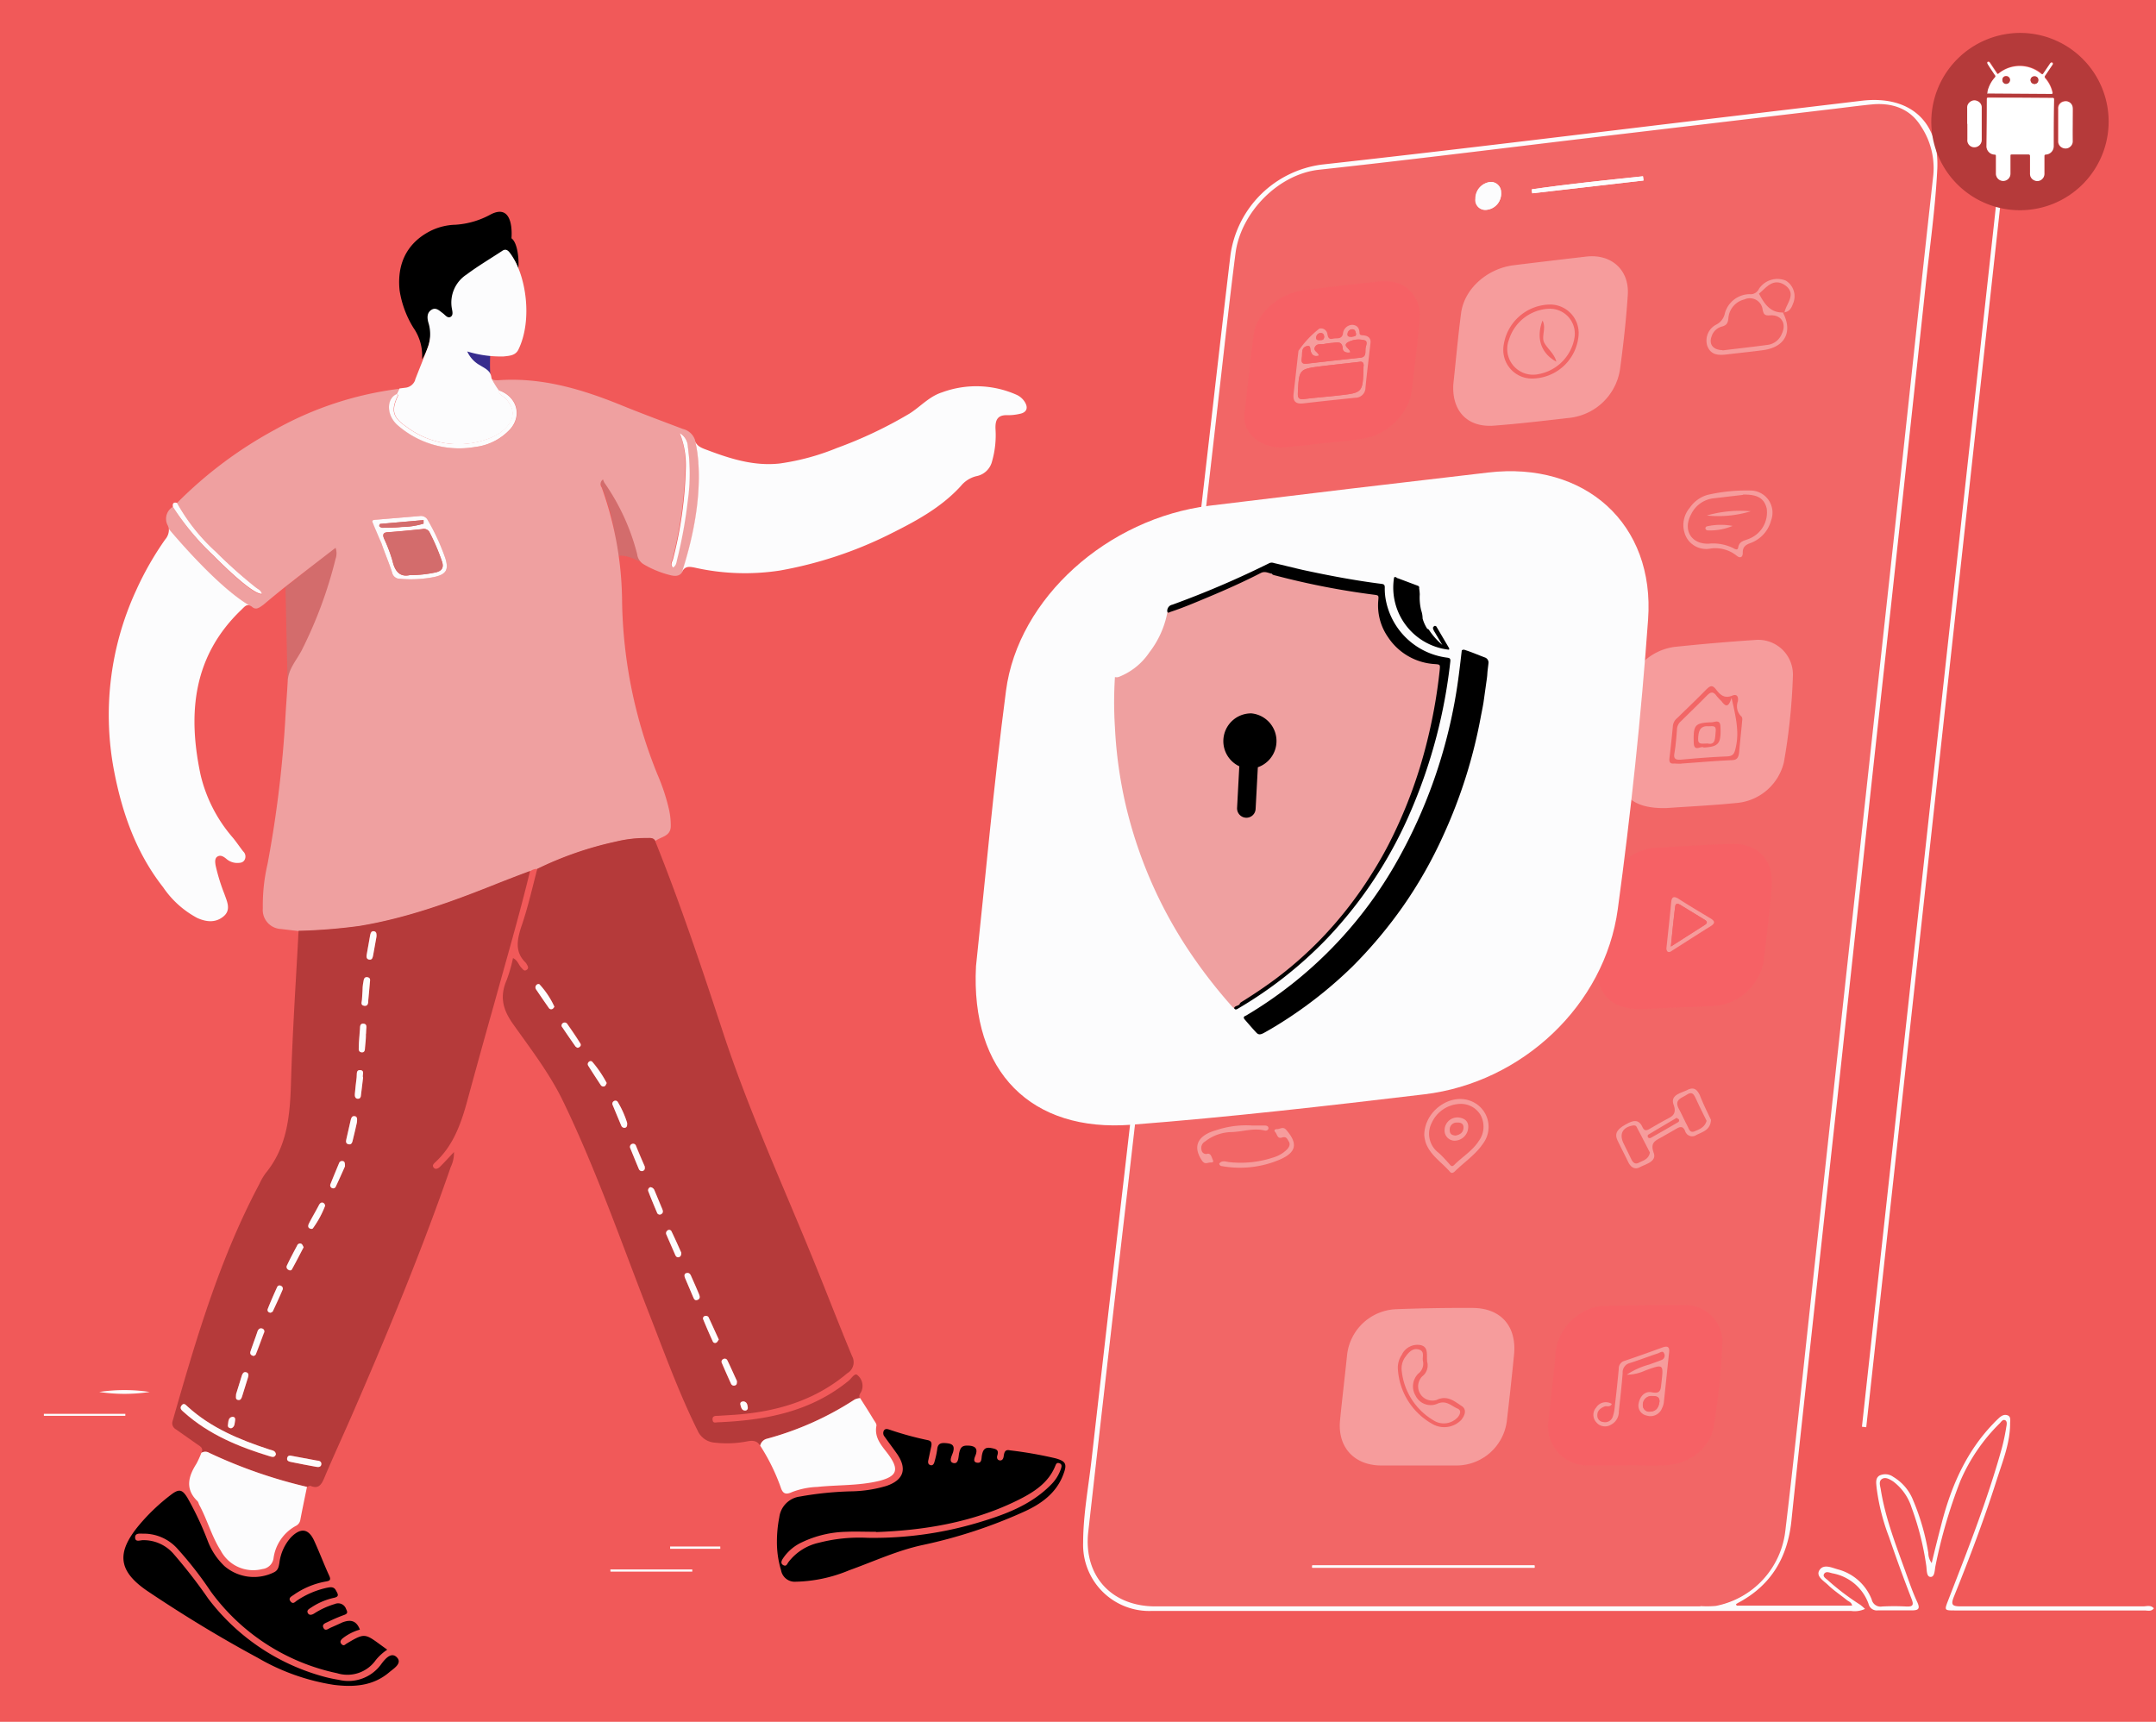 <svg id="Layer_1" data-name="Layer 1" xmlns="http://www.w3.org/2000/svg" viewBox="0 0 310.5 248"><defs><style>.cls-1{fill:#f15959;}.cls-2,.cls-7{fill:#fcfcfd;}.cls-2{opacity:0.08;}.cls-3{fill:#372d8e;}.cls-4{fill:#d36c6c;}.cls-5{fill:#fd5965;}.cls-6{fill:#efa0a0;}.cls-8{fill:#b53a3a;}.cls-9{fill:#5d62c5;}.cls-10{opacity:0.36;}.cls-11{fill-rule:evenodd;}.cls-12{fill:#fff;}</style></defs><rect class="cls-1" x="-3.74" y="-5.74" width="317.97" height="254.99"/><path class="cls-2" d="M276.66,18.17c-1.55-2.53-4.12-3.43-7.06-3.15-1.77.17-3.54.41-5.31.62L231.77,19.5c-13.94,1.65-27.87,3.41-41.82,4.93-6,.65-11.26,6.23-12,12-.88,6.85-1.62,13.72-2.41,20.58q-2.21,19.2-4.41,38.38-2.33,20.19-4.66,40.37-2.07,17.92-4.11,35.86-2.82,24.51-5.62,49c-.71,6.3,3.33,10.73,9.64,10.73h78.51a14.21,14.21,0,0,0,2.26-.13,12.47,12.47,0,0,0,10-10.84c1.24-10.31,2.31-20.63,3.43-31q2.24-20.46,4.45-40.93l5-45.86q2.06-18.93,4.13-37.87c1.43-13.21,2.83-26.41,4.3-39.61A10.84,10.84,0,0,0,276.66,18.17Zm-40,7.22c0,.2,0,.41.07.61l-16,1.84c0-.19,0-.38-.07-.57C225.91,26.49,231.27,26,236.62,25.39Zm-22,.82a1.47,1.47,0,0,1,1.53,1.48A2.34,2.34,0,0,1,214,30.23a1.42,1.42,0,0,1-1.52-1.61A2.4,2.4,0,0,1,214.64,26.21ZM221,225.81H189v-.34h32Z"/><path d="M60.78,51.76A8.49,8.49,0,0,0,62,48.39a12.45,12.45,0,0,1,.46-3.62c.26-.29,1.9,1.44,2.16,1.26l.56-.32c.42,0-1.34-4.67,3.88-7.23l3.57-2.42s1.68,1.19,1.89,2.42.43-3.21-.86-4.16c0,0,.52-5.25-3-3.43a12.12,12.12,0,0,1-5.05,1.48,8.64,8.64,0,0,0-3.36.77c-2.28,1.07-5.24,3.48-4.7,8.7a14.45,14.45,0,0,0,2,5.39A7,7,0,0,1,60.78,51.76Z"/><path class="cls-3" d="M66.23,49.81s2.71,3.38,4.38,4.29a31,31,0,0,1,0-3.23S67.58,50.9,66.23,49.81Z"/><path class="cls-4" d="M85.65,67.88c.52-.26,6.18,7.65,6.47,13,0,0-2.13-1.18-3.24-.74A30.79,30.79,0,0,0,85.65,67.88Z"/><path class="cls-4" d="M41.11,84.43l.3,13.64s6.15-10.91,7.79-20.33C49.2,77.74,41.77,84.37,41.11,84.43Z"/><path class="cls-5" d="M67.22,50.53l0,0,0,0Z"/><path class="cls-6" d="M100.1,63.47l0-.08a2.43,2.43,0,0,0-1.77-1.61c-3-1.14-5.92-2.22-8.84-3.41-5.7-2.32-11.51-4.06-17.77-3.6-.32,0-.72,0-.9-.19a14.47,14.47,0,0,0,1,1.62c2.61.87,3.43,3.55,1.75,5.54a8.14,8.14,0,0,1-5.12,2.64,13.48,13.48,0,0,1-11-3c-1.77-1.42-1.83-3.88-.36-4.6L57.5,56a49.07,49.07,0,0,0-17.87,5.87A60.11,60.11,0,0,0,25.5,72.44a27.63,27.63,0,0,0,5.55,7,69.09,69.09,0,0,0,5.78,5.16c.32.26.79.43.87,1-1,0-3.67-2.23-7-5.58A37.37,37.37,0,0,1,24.9,73a2,2,0,0,0-.8,2.56,2,2,0,0,1,.22.64h0c.22.26,6.8,8.2,11.57,11h0a1.11,1.11,0,0,1,.46.25c.57.47,1.08,0,1.55-.32C39.26,86,40.59,84.88,42,83.81c2.08-1.64,4.18-3.25,6.33-4.91a2.4,2.4,0,0,1,0,1.59,62.53,62.53,0,0,1-4.79,13c-.73,1.5-2,2.78-2.1,4.57s-.24,3.55-.34,5.33a165.65,165.65,0,0,1-2.57,21.06,26.15,26.15,0,0,0-.68,6.36,2.75,2.75,0,0,0,2.66,3c.83.11,1.68.2,2.52.3a80.56,80.56,0,0,0,8.76-.7c6.79-1.12,13.21-3.46,19.58-6l5-1.93a1.68,1.68,0,0,1,1.07-.33,50.57,50.57,0,0,1,11.3-3.91,18.29,18.29,0,0,1,4.48-.52c.44,0,.9-.08,1.18.4.81-.63,2.19-.64,2.2-2.13a10.66,10.66,0,0,0-.22-2.25,28.45,28.45,0,0,0-1.65-5.08,68.91,68.91,0,0,1-5.14-25.09,49.35,49.35,0,0,0-2.94-16.37.79.79,0,0,1,.2-1.14,2.13,2.13,0,0,0,.21.49,31.47,31.47,0,0,1,4.7,10.26,2,2,0,0,0,.86,1.42,14.27,14.27,0,0,0,4.07,1.65c.67.14,1.28.08,1.61-.58C102,70.82,100.32,64.28,100.1,63.47ZM62.49,83.12a19.22,19.22,0,0,1-4.91.26,1.15,1.15,0,0,1-1.12-.94C56,81,55.39,79.62,54.91,78.19c-.33-1,.85-2.07-.71-1.75.53-.69-.17-.36-.55-1.21-.18-.4.39-.36.66-.39l6.11-.51a1.12,1.12,0,0,1,1.21.62,31.12,31.12,0,0,1,2.5,5.44C64.66,82.08,64.26,82.74,62.49,83.12ZM99,71.93a67.2,67.2,0,0,1-1.57,8.68c-.09.37-.11.8-.57,1.08-.43-.39-.12-.8,0-1.19A59.51,59.51,0,0,0,98.7,67.29a12.49,12.49,0,0,0-.8-4.9,2.31,2.31,0,0,1,1.16,1.94A27.25,27.25,0,0,1,99,71.93Z"/><path class="cls-7" d="M28.88,111.57a21.22,21.22,0,0,0,4.64,9.07c.54.65,1,1.35,1.51,2a1,1,0,0,1,.18,1.24c-.29.45-.76.41-1.21.41a2.38,2.38,0,0,1-1.44-.62c-.35-.28-.77-.56-1.22-.31s-.36.87-.28,1.33a27.51,27.51,0,0,0,1.26,4.08c.38,1.09,1,2.29-.14,3.23s-2.45.81-3.77.22a13.72,13.72,0,0,1-4.92-4.43c-3.79-4.83-5.82-10.45-7-16.44A42.87,42.87,0,0,1,19.62,85a44.69,44.69,0,0,1,4.17-7.3,2.12,2.12,0,0,0,.53-1.52h0c.22.26,6.8,8.2,11.57,11-.44-.11-.73.26-1.08.6C27.81,94.44,27,102.67,28.88,111.57Z"/><path class="cls-7" d="M146.85,59.61a7.23,7.23,0,0,1-1.73.19c-1.45-.06-1.81.68-1.75,2a13.67,13.67,0,0,1-.49,4.62,2.88,2.88,0,0,1-2.29,2.17A4.16,4.16,0,0,0,138.38,70c-2.88,3.16-6.6,5.13-10.36,7a58.21,58.21,0,0,1-15.66,5.17,33,33,0,0,1-12.29-.41c-.76-.15-1.39-.26-1.83.57,3.71-11.46,2.08-18,1.86-18.81.28.83,1.12,1.06,1.91,1.36,3.31,1.25,6.68,2.28,10.28,1.88a34.12,34.12,0,0,0,8.23-2.23A61.6,61.6,0,0,0,131,59.56c1.58-1,2.82-2.46,4.68-3.05a14.27,14.27,0,0,1,10.67.33,2.71,2.71,0,0,1,1.2,1C148.14,58.74,147.87,59.42,146.85,59.61Z"/><path class="cls-8" d="M77.38,125.14a49.53,49.53,0,0,1,11.31-3.92,18.15,18.15,0,0,1,4.47-.52c.43,0,.9-.08,1.18.4,3.68,9.14,6.78,18.47,9.86,27.82,3.58,10.84,8.3,21.23,12.62,31.78,2,4.86,3.87,9.77,5.89,14.62a1.83,1.83,0,0,1-.68,2.47c-4.74,4-10.35,5.59-16.4,6l-2.26.14c-.36,0-.8,0-.75.55s.42.4.74.38c6.84-.28,13.37-1.49,18.88-6,.4-.33.89-1.22,1.3-.75a2,2,0,0,1,.45,2.43c-.18.28-.33.52-.14.84a2.36,2.36,0,0,0-.77.2,44.35,44.35,0,0,1-12.62,5.65,1.33,1.33,0,0,0-1,1c-.43-.77-1.11-.77-1.86-.62a15.43,15.43,0,0,1-4.65.18,2.93,2.93,0,0,1-2.48-1.73c-2.72-5.47-4.78-11.21-7-16.89-4-10.25-7.59-20.65-12.38-30.56-1.9-3.93-4.58-7.42-7.12-11-1.53-2.12-2.06-4-1-6.45a21.32,21.32,0,0,0,.91-3.16c.68.3.81,1,1.21,1.39.22.23.39.56.75.31s.18-.55,0-.84a.66.66,0,0,0-.15-.22c-1.54-1.5-1.23-3.18-.67-5C76,130.84,76.63,128,77.38,125.14ZM79.84,145a12.3,12.3,0,0,0-2.16-3.24.4.4,0,0,0-.46.15.5.5,0,0,0,0,.62c.59.88,1.19,1.75,1.8,2.62a.41.41,0,0,0,.57.16A.91.91,0,0,0,79.84,145Zm23.68,47.94c-.5-1.11-1-2.19-1.5-3.26a.52.52,0,0,0-.45-.14.36.36,0,0,0-.3.49c.44,1.06.9,2.11,1.37,3.15a.36.36,0,0,0,.55.19C103.32,193.29,103.39,193.12,103.52,192.94Zm-20.33-42c.4-.1.58-.39.39-.69-.58-.94-1.21-1.85-1.84-2.75a.44.44,0,0,0-.69-.07.4.4,0,0,0,0,.59c.61.91,1.24,1.82,1.87,2.72A.87.87,0,0,0,83.19,150.92Zm10.52,20a.45.45,0,0,0-.33.67c.39,1,.8,2,1.23,3a.41.41,0,0,0,.65.23c.27-.17.23-.44.12-.71-.38-.9-.75-1.81-1.13-2.71A.7.7,0,0,0,93.71,171ZM99,183.34c-.46,0-.51.34-.34.74l1.14,2.68c.13.3.3.62.68.46s.29-.58.15-.91c-.34-.82-.7-1.62-1.06-2.43C99.48,183.63,99.36,183.39,99,183.34Zm-.89-2.9c-.43-1-.91-2.05-1.43-3.12a.37.37,0,0,0-.58-.07.46.46,0,0,0-.13.59c.42,1,.84,1.95,1.27,2.92.09.21.24.39.5.32S98.1,180.84,98.12,180.44Zm8,18.46c-.43-.94-.89-2-1.39-3a.41.41,0,0,0-.58-.15.41.41,0,0,0-.2.56c.43,1,.87,2,1.33,3a.44.44,0,0,0,.56.23C106.11,199.47,106.14,199.26,106.13,198.9ZM90.32,161.74a13.81,13.81,0,0,0-1.33-3,.4.4,0,0,0-.58-.16.43.43,0,0,0-.17.58c.4,1,.81,2,1.23,2.95a.49.49,0,0,0,.54.31C90.35,162.37,90.35,162.08,90.32,161.74ZM92.85,168c-.4-.94-.82-2-1.26-3a.43.43,0,0,0-.54-.27.45.45,0,0,0-.27.65c.39,1,.79,2,1.21,2.94.11.25.31.44.63.29S92.9,168.35,92.85,168Zm-5.47-12a16.79,16.79,0,0,0-2.08-3.1.34.34,0,0,0-.48,0,.42.42,0,0,0-.09.59c.59.93,1.19,1.86,1.8,2.78a.44.44,0,0,0,.59.12C87.24,156.34,87.29,156.14,87.38,156Zm19.71,45.86c-.35,0-.53.23-.45.51s.17.81.69.81a.38.38,0,0,0,.36-.45C107.65,202.32,107.57,201.93,107.09,201.85Z"/><path class="cls-8" d="M43,134.07a80.18,80.18,0,0,0,8.75-.7c6.8-1.12,13.23-3.46,19.59-6,1.65-.66,3.31-1.29,5-1.93-1.57,6.49-3.45,12.89-5.22,19.32q-2,7.08-3.92,14.15c-.89,3.16-2,6.18-4.51,8.49-.23.22-.5.47-.22.79s.67.09.91-.15c.65-.65,1.27-1.33,2-2.11a4.67,4.67,0,0,1-.47,2.17C60.79,180,56,191.58,51,203.1c-1.41,3.27-2.92,6.5-4.3,9.78-.42,1-.85,1.62-2,1.13-.12,0-.32.09-.48.15a70.75,70.75,0,0,1-14.08-4.9,1.07,1.07,0,0,0-1.13,0c.35-.69-.19-.94-.62-1.24l-3.06-2.15a1,1,0,0,1-.46-1.23c3.34-11.68,6.75-23.34,12.5-34.14a8.89,8.89,0,0,1,.87-1.5c3.08-3.74,3.51-8.17,3.66-12.79C42.11,148.83,42.61,141.45,43,134.07Zm-3.26,75.39c-.08-.56-.59-.56-1-.69-4.25-1.4-8.34-3.08-11.71-6.15-.25-.22-.53-.62-.88-.19s.06.74.34,1c3.6,3.22,7.94,5,12.48,6.37C39.32,209.89,39.6,209.89,39.74,209.46Zm2.37.25c-.31-.07-.65-.11-.75.29s.27.52.57.58c1.21.25,2.43.48,3.65.7.31.06.68,0,.7-.39s-.33-.47-.64-.52ZM52.7,149.09h0c0-.26,0-.53.06-.79s.1-.8-.38-.85-.49.4-.52.76c-.06.88-.12,1.76-.17,2.65,0,.31,0,.67.4.72s.46-.32.49-.63C52.62,150.32,52.66,149.7,52.7,149.09ZM39,189.08c.09-.05.24-.1.29-.2.48-1,1-2.07,1.41-3.12a.42.42,0,0,0-.23-.55.38.38,0,0,0-.56.18c-.47,1-.93,2.08-1.35,3.14C38.43,188.8,38.6,189,39,189.08ZM49.68,168c0-.48,0-.69-.3-.76a.45.45,0,0,0-.54.27c-.43,1-.85,2-1.25,3.05a.43.43,0,0,0,.22.56.4.4,0,0,0,.55-.21C48.85,169.85,49.31,168.81,49.68,168ZM36.54,195.31c.08-.06.28-.13.33-.26.41-1,.79-2.05,1.17-3.09a.43.43,0,0,0-.31-.62c-.3-.07-.5.15-.6.4-.35.95-.7,1.9-1,2.85C36,194.93,36,195.2,36.54,195.31Zm15.75-40.09c-.18-.31.33-1.06-.45-1.09-.6,0-.42.66-.48,1.07-.11.8-.18,1.6-.26,2.39,0,.34,0,.66.44.67s.42-.28.45-.56C52.09,156.91,52.18,156.11,52.29,155.22Zm-.08-12.52c0,.66-.07,1-.08,1.28s-.13.82.32.89.55-.45.59-.83c.09-.84.15-1.69.23-2.53,0-.32,0-.7-.35-.76s-.54.35-.59.7C52.26,142,52.23,142.52,52.21,142.7Zm2-7.79c0-.3.15-.72-.37-.78s-.49.31-.55.62c-.16.92-.33,1.84-.49,2.77-.05.33,0,.66.39.7s.48-.33.54-.63C53.9,136.72,54.05,135.84,54.22,134.91ZM43.73,179.64c-.1-.17-.16-.36-.29-.43a.44.44,0,0,0-.65.23c-.5.94-1,1.88-1.45,2.83a.45.45,0,0,0,.11.6c.2.14.47.17.59,0C42.62,181.79,43.16,180.73,43.73,179.64ZM44.82,177c.09,0,.21,0,.25-.09a14,14,0,0,0,1.75-3.23.53.53,0,0,0-.23-.41c-.29-.16-.5,0-.64.27-.49.89-1,1.77-1.45,2.67C44.33,176.57,44.3,176.94,44.82,177Zm6.58-15.35c.05-.47.09-.84-.32-.91s-.51.29-.58.59c-.21.91-.41,1.82-.62,2.73-.08.34-.09.65.33.73s.52-.27.59-.57C51,163.35,51.23,162.44,51.4,161.68ZM34,200.8c0,.36-.17.73.26.84s.52-.24.62-.55c.27-.89.55-1.79.83-2.67.11-.34.13-.66-.26-.77s-.54.22-.64.53C34.56,199.07,34.28,200,34,200.8Zm-.72,4.92c.54-.18.47-.68.55-1.1s0-.59-.38-.55c-.67.08-.55.7-.65,1.14S33,205.7,33.31,205.72Z"/><path class="cls-7" d="M214.64,26.21a2.4,2.4,0,0,0-2.17,2.41A1.42,1.42,0,0,0,214,30.23a2.34,2.34,0,0,0,2.18-2.54A1.47,1.47,0,0,0,214.64,26.21ZM189,225.47v.34h32v-.34ZM236.62,25.39c-5.35.57-10.71,1.1-16,1.88,0,.19,0,.38.07.57l16-1.84C236.67,25.8,236.64,25.59,236.62,25.39Zm0,0c-5.35.57-10.71,1.1-16,1.88,0,.19,0,.38.07.57l16-1.84C236.67,25.8,236.64,25.59,236.62,25.39ZM189,225.47v.34h32v-.34ZM214.64,26.21a2.4,2.4,0,0,0-2.17,2.41A1.42,1.42,0,0,0,214,30.23a2.34,2.34,0,0,0,2.18-2.54A1.47,1.47,0,0,0,214.64,26.21Zm0,0a2.4,2.4,0,0,0-2.17,2.41A1.42,1.42,0,0,0,214,30.23a2.34,2.34,0,0,0,2.18-2.54A1.47,1.47,0,0,0,214.64,26.21ZM189,225.47v.34h32v-.34ZM236.62,25.39c-5.35.57-10.71,1.1-16,1.88,0,.19,0,.38.07.57l16-1.84C236.67,25.8,236.64,25.59,236.62,25.39Zm0,0c-5.35.57-10.71,1.1-16,1.88,0,.19,0,.38.07.57l16-1.84C236.67,25.8,236.64,25.59,236.62,25.39ZM189,225.47v.34h32v-.34ZM214.64,26.21a2.4,2.4,0,0,0-2.17,2.41A1.42,1.42,0,0,0,214,30.23a2.34,2.34,0,0,0,2.18-2.54A1.47,1.47,0,0,0,214.64,26.21Zm0,0a2.4,2.4,0,0,0-2.17,2.41A1.42,1.42,0,0,0,214,30.23a2.34,2.34,0,0,0,2.18-2.54A1.47,1.47,0,0,0,214.64,26.21ZM189,225.47v.34h32v-.34ZM236.62,25.39c-5.35.57-10.71,1.1-16,1.88,0,.19,0,.38.07.57l16-1.84C236.67,25.8,236.64,25.59,236.62,25.39Zm0,0c-5.35.57-10.71,1.1-16,1.88,0,.19,0,.38.07.57l16-1.84C236.67,25.8,236.64,25.59,236.62,25.39ZM189,225.47v.34h32v-.34ZM214.64,26.21a2.4,2.4,0,0,0-2.17,2.41A1.42,1.42,0,0,0,214,30.23a2.34,2.34,0,0,0,2.18-2.54A1.47,1.47,0,0,0,214.64,26.21Zm0,0a2.4,2.4,0,0,0-2.17,2.41A1.42,1.42,0,0,0,214,30.23a2.34,2.34,0,0,0,2.18-2.54A1.47,1.47,0,0,0,214.64,26.21ZM189,225.47v.34h32v-.34ZM236.62,25.39c-5.35.57-10.71,1.1-16,1.88,0,.19,0,.38.07.57l16-1.84C236.67,25.8,236.64,25.59,236.62,25.39Zm0,0c-5.35.57-10.71,1.1-16,1.88,0,.19,0,.38.07.57l16-1.84C236.67,25.8,236.64,25.59,236.62,25.39ZM189,225.47v.34h32v-.34ZM214.64,26.21a2.4,2.4,0,0,0-2.17,2.41A1.42,1.42,0,0,0,214,30.23a2.34,2.34,0,0,0,2.18-2.54A1.47,1.47,0,0,0,214.64,26.21Zm0,0a2.4,2.4,0,0,0-2.17,2.41A1.42,1.42,0,0,0,214,30.23a2.34,2.34,0,0,0,2.18-2.54A1.47,1.47,0,0,0,214.64,26.21ZM189,225.47v.34h32v-.34ZM236.62,25.39c-5.35.57-10.71,1.1-16,1.88,0,.19,0,.38.07.57l16-1.84C236.67,25.8,236.64,25.59,236.62,25.39Zm0,0c-5.35.57-10.71,1.1-16,1.88,0,.19,0,.38.07.57l16-1.84C236.67,25.8,236.64,25.59,236.62,25.39ZM189,225.47v.34h32v-.34ZM214.64,26.21a2.4,2.4,0,0,0-2.17,2.41A1.42,1.42,0,0,0,214,30.23a2.34,2.34,0,0,0,2.18-2.54A1.47,1.47,0,0,0,214.64,26.21Zm0,0a2.4,2.4,0,0,0-2.17,2.41A1.42,1.42,0,0,0,214,30.23a2.34,2.34,0,0,0,2.18-2.54A1.47,1.47,0,0,0,214.64,26.21ZM189,225.47v.34h32v-.34ZM236.62,25.39c-5.35.57-10.71,1.1-16,1.88,0,.19,0,.38.07.57l16-1.84C236.67,25.8,236.64,25.59,236.62,25.39Zm.07.61c0-.2-.05-.41-.07-.61-5.35.57-10.71,1.1-16,1.88,0,.19,0,.38.07.57ZM189,225.81h32v-.34H189ZM214,30.23a2.34,2.34,0,0,0,2.18-2.54,1.47,1.47,0,0,0-1.53-1.48,2.4,2.4,0,0,0-2.17,2.41A1.42,1.42,0,0,0,214,30.23Zm94.68,201.14c-8.78,0-17.56,0-26.35,0-1.24,0-1.38-.28-.93-1.41,2.25-5.57,4.38-11.2,6.2-16.93.84-2.62,1.89-5.21,1.89-8,0-.42.15-1-.38-1.18s-.94.12-1.3.46-.52.5-.76.76c-3.84,4-6,8.9-7.38,14.18-.5,1.93-1,3.87-1.47,5.89a2.48,2.48,0,0,1-.49-1.46,33,33,0,0,0-2.17-7.55,6.83,6.83,0,0,0-2.88-3.41,1.94,1.94,0,0,0-2-.18c-.61.39-.45,1.12-.4,1.73a30.51,30.51,0,0,0,1.79,7.11q1.53,4.48,3.25,8.92c.36.93.15,1.13-.78,1.09a33.47,33.47,0,0,0-3.47,0,1.3,1.3,0,0,1-1.49-1,7.22,7.22,0,0,0-4.93-4.36c-.86-.25-2-.79-2.59.11s.65,1.58,1.26,2.18c.83.8,1.81,1.44,2.71,2.17.26.2.65.29.72.78H250.12a1.51,1.51,0,0,1-.11-.22l.32-.19c4.73-2.51,7.11-6.53,7.66-11.78.86-8.29,1.78-16.57,2.68-24.85q2.07-19,4.16-38,1.95-18,3.9-36,1.78-16.42,3.59-32.83,2.52-23.13,5-46.25c.6-5.58,1.4-11.16,1.68-16.76.34-6.93-4-10.69-10.87-9.88l-17.93,2.14c-19.95,2.37-39.89,4.85-59.87,7.06a15.29,15.29,0,0,0-13.12,13c-1.71,14.38-3.31,28.77-5,43.15l-4.83,42q-2.74,23.72-5.47,47.42-2.37,20.44-4.7,40.9c-.45,4-1.21,7.94-1.22,12a9.53,9.53,0,0,0,9.89,9.85c3.08,0,6.16,0,9.23,0q45.74,0,91.48,0a3.53,3.53,0,0,0,2-.29,7,7,0,0,0-.69-.6,35.72,35.72,0,0,1-4.58-3.46c-.29-.29-.89-.57-.61-1s.82-.14,1.24-.06A6.82,6.82,0,0,1,269.1,231a1.22,1.22,0,0,0,1.35.95c1.6,0,3.21,0,4.81,0,.95,0,1.34-.15.86-1.19-.59-1.26-1.05-2.56-1.51-3.86-1.45-4.07-3.07-8.09-3.75-12.38-.08-.51-.34-1.17.18-1.5s1.13.06,1.61.36a7.51,7.51,0,0,1,2.65,3.76,40.71,40.71,0,0,1,2.1,8.28c.11.61,0,1.69.63,1.71s.58-1,.72-1.63a73.36,73.36,0,0,1,3.56-12.16A26.2,26.2,0,0,1,288,205c.21-.21.41-.58.75-.45s.26.62.2.93a30.73,30.73,0,0,1-.66,3.14c-2.08,7.48-4.93,14.68-7.73,21.91-.55,1.42-.55,1.43,1,1.43h27.28c.45,0,1,.2,1.35-.31C309.73,231.14,309.16,231.37,308.67,231.37Zm-63.79,0H166.37c-6.31,0-10.35-4.43-9.64-10.73q2.76-24.51,5.62-49,2.06-17.92,4.11-35.86,2.32-20.19,4.66-40.37,2.22-19.19,4.41-38.38c.79-6.86,1.53-13.73,2.41-20.58.75-5.75,6.05-11.33,12-12,14-1.52,27.88-3.28,41.82-4.93l32.52-3.86c1.77-.21,3.54-.45,5.31-.62,2.94-.28,5.51.62,7.06,3.15a10.84,10.84,0,0,1,1.78,7c-1.47,13.2-2.87,26.4-4.3,39.61q-2.06,18.93-4.13,37.87l-5,45.86q-2.22,20.46-4.45,40.93c-1.12,10.33-2.19,20.65-3.43,31a12.47,12.47,0,0,1-10,10.84A14.21,14.21,0,0,1,244.88,231.33ZM220.59,27.27c0,.19,0,.38.07.57l16-1.84c0-.2-.05-.41-.07-.61C231.27,26,225.91,26.49,220.59,27.27ZM189,225.81h32v-.34H189ZM214,30.23a2.34,2.34,0,0,0,2.18-2.54,1.47,1.47,0,0,0-1.53-1.48,2.4,2.4,0,0,0-2.17,2.41A1.42,1.42,0,0,0,214,30.23Zm.65-4a2.4,2.4,0,0,0-2.17,2.41A1.42,1.42,0,0,0,214,30.23a2.34,2.34,0,0,0,2.18-2.54A1.47,1.47,0,0,0,214.64,26.21ZM189,225.47v.34h32v-.34ZM236.62,25.39c-5.35.57-10.71,1.1-16,1.88,0,.19,0,.38.07.57l16-1.84C236.67,25.8,236.64,25.59,236.62,25.39Zm0,0c-5.35.57-10.71,1.1-16,1.88,0,.19,0,.38.07.57l16-1.84C236.67,25.8,236.64,25.59,236.62,25.39ZM189,225.47v.34h32v-.34ZM214.64,26.21a2.4,2.4,0,0,0-2.17,2.41A1.42,1.42,0,0,0,214,30.23a2.34,2.34,0,0,0,2.18-2.54A1.47,1.47,0,0,0,214.64,26.21ZM189,225.47v.34h32v-.34ZM236.62,25.39c-5.35.57-10.71,1.1-16,1.88,0,.19,0,.38.07.57l16-1.84C236.67,25.8,236.64,25.59,236.62,25.39Zm0,0c-5.35.57-10.71,1.1-16,1.88,0,.19,0,.38.07.57l16-1.84C236.67,25.8,236.64,25.59,236.62,25.39ZM189,225.47v.34h32v-.34Zm0,0v.34h32v-.34ZM236.62,25.39c-5.35.57-10.71,1.1-16,1.88,0,.19,0,.38.07.57l16-1.84C236.67,25.8,236.64,25.59,236.62,25.39Zm0,0c-5.35.57-10.71,1.1-16,1.88,0,.19,0,.38.07.57l16-1.84C236.67,25.8,236.64,25.59,236.62,25.39ZM189,225.47v.34h32v-.34Zm0,0v.34h32v-.34ZM236.62,25.39c-5.35.57-10.71,1.1-16,1.88,0,.19,0,.38.07.57l16-1.84C236.67,25.8,236.64,25.59,236.62,25.39Zm0,0c-5.35.57-10.71,1.1-16,1.88,0,.19,0,.38.07.57l16-1.84C236.67,25.8,236.64,25.59,236.62,25.39ZM189,225.47v.34h32v-.34Zm0,0v.34h32v-.34ZM236.62,25.39c-5.35.57-10.71,1.1-16,1.88,0,.19,0,.38.07.57l16-1.84C236.67,25.8,236.64,25.59,236.62,25.39Zm0,0c-5.35.57-10.71,1.1-16,1.88,0,.19,0,.38.07.57l16-1.84C236.67,25.8,236.64,25.59,236.62,25.39ZM189,225.47v.34h32v-.34Z"/><path d="M51.83,234.72A7.19,7.19,0,0,0,49.32,236c-.23.22-.44.49-.13.81s.47.09.7-.06c2.9-1.73,2.61-1.47,5.88.86a7.28,7.28,0,0,0-1.66,1.51A5,5,0,0,1,48.55,241a30.2,30.2,0,0,1-18.21-11.79A52.86,52.86,0,0,0,25.49,223a6.51,6.51,0,0,0-4.89-2.1c-.45,0-1.16-.12-1.14.56s.66.4,1.08.38a5.69,5.69,0,0,1,4.48,2,74.22,74.22,0,0,1,5,6.46,31.12,31.12,0,0,0,16.28,11.1,20.68,20.68,0,0,0,2.48.55,5.82,5.82,0,0,0,6.14-2.28c.55-.74,1.43-1.79,2.24-.95s-.42,1.58-1.06,2.11c-2.32,2-5.08,2.21-8,1.85a31.26,31.26,0,0,1-11-3.91c-5.42-2.92-10.67-6.12-15.77-9.54-4.36-2.93-4.63-5.59-1.25-9.62a28.48,28.48,0,0,1,4.54-4.31c1.14-.87,1.61-.81,2.36.41a45.07,45.07,0,0,1,3,6.4,9.8,9.8,0,0,0,2.39,3.5,6.52,6.52,0,0,0,7.14.83c.57-.31.63-.8.73-1.33a6.71,6.71,0,0,1,1.69-3.71c1.41-1.4,2.52-1.23,3.33.55s1.4,3.37,2.15,5c.28.61.11.74-.48.84a11.64,11.64,0,0,0-4.65,1.94c-.32.22-.81.44-.44.92s.65.07.94-.12a12.45,12.45,0,0,1,4.27-1.83c.47-.09,1-.22,1.31.34s.59.94-.35,1.12a9.53,9.53,0,0,0-3.28,1.44c-.26.16-.59.36-.4.73s.58.28.9.08a11.54,11.54,0,0,1,3-1.38,1.2,1.2,0,0,1,1.61.72c.24.47.25.68-.31.87a23.49,23.49,0,0,0-2.33,1c-.34.16-.87.32-.62.84s.67.16,1,0c.57-.25,1.14-.5,1.71-.77C50.43,233.25,51.31,233.36,51.83,234.72Z"/><path d="M111.89,222a18.18,18.18,0,0,1,.34-3.45,3.45,3.45,0,0,1,3-3,48.29,48.29,0,0,1,7.57-.75,18.63,18.63,0,0,0,4.87-.78c2.49-.85,3-2.47,1.52-4.61-.59-.84-1.21-1.66-1.8-2.49a.78.78,0,0,1-.09-.88c.22-.33.57-.19.86-.1a45.87,45.87,0,0,0,5.4,1.48c.62.11.66.46.54,1s-.26,1.22-.39,1.83c-.08.33-.09.67.29.78s.53-.25.6-.55a12.44,12.44,0,0,0,.37-1.69c.08-.91.56-1,1.36-.92s1.19.32.94,1.25c-.15.52-.73,1.45.05,1.61s.69-.95.83-1.51c.19-.81.48-1.05,1.35-1s1.38.37,1,1.37c-.15.39-.44,1,.23,1.09s.6-.56.67-1c.14-.79.38-1.31,1.37-1.11.67.13,1.13.25.86,1.07-.11.34,0,.67.37.71s.51-.3.55-.62c.08-.53.18-1,.9-.83a58.23,58.23,0,0,1,6.57,1.15c1.44.41,1.69.79,1.15,2.23-1,2.79-3.27,4.39-5.85,5.53a71.25,71.25,0,0,1-14.32,4.7c-3.73.78-7.17,2.4-10.72,3.67a21,21,0,0,1-7.65,1.64,2,2,0,0,1-2.14-1.63A14,14,0,0,1,111.89,222Zm14.27-1.37c-1.78,0-3-.06-4.27,0a15.54,15.54,0,0,0-6.33,1.48,6.62,6.62,0,0,0-2.82,2.39c-.18.29-.37.69.06.93s.55-.13.72-.39a7.53,7.53,0,0,1,4.41-2.83,23.36,23.36,0,0,1,7-.71A52.63,52.63,0,0,0,141,219.27c3.77-1.13,7.45-2.49,10.32-5.38a5.91,5.91,0,0,0,1.48-2.35c.09-.29.18-.64-.22-.78s-.49.12-.6.38c-1,2.49-3.15,3.82-5.4,4.94C140,219.34,132.9,220.43,126.16,220.67Z"/><path class="cls-7" d="M29,209.26a1.07,1.07,0,0,1,1.13,0,70.75,70.75,0,0,0,14.08,4.9c-.32,1.57-.65,3.13-.95,4.71a1.19,1.19,0,0,1-.67.92,6.26,6.26,0,0,0-3.2,4.68A1.83,1.83,0,0,1,37.78,226a5.29,5.29,0,0,1-6-2.68c-1.28-2-1.92-4.4-3.06-6.52-.11-.19-.14-.45-.29-.59-1.8-1.75-1.31-3.54-.15-5.37A12.61,12.61,0,0,0,29,209.26Z"/><path class="cls-7" d="M109.48,208.22a1.33,1.33,0,0,1,1-1,44.35,44.35,0,0,0,12.62-5.65,2.36,2.36,0,0,1,.77-.2c.64,1,1.28,2,1.91,3.05.18.3.49.66.44.94-.35,1.85.9,3,1.81,4.26,1.47,2.07,1.14,3-1.33,3.66-3,.74-6,.57-9,.89a11.24,11.24,0,0,0-3.64.74c-.94.44-1.35.2-1.64-.73A28.93,28.93,0,0,0,109.48,208.22Z"/><path class="cls-7" d="M268.15,205.5,287.73,27.12l.61.07q-9.78,89.19-19.57,178.38Z"/><path class="cls-7" d="M25.5,72.44a27.63,27.63,0,0,0,5.55,7,69.09,69.09,0,0,0,5.78,5.16c.33.26.79.43.87.94-1,0-3.67-2.22-7-5.57A37.37,37.37,0,0,1,24.9,73C24.82,72.51,25,72.29,25.5,72.44Z"/><path class="cls-7" d="M87.9,226.05H99.7v.32H87.92Z"/><path class="cls-7" d="M18.05,203.93H6.32v-.29H18.05Z"/><path class="cls-7" d="M14.29,200.49a24.54,24.54,0,0,1,7.26,0A24.2,24.2,0,0,1,14.29,200.49Z"/><path class="cls-7" d="M103.74,223.08H96.51v-.33h7.22Z"/><path class="cls-7" d="M53.65,75.23c-.18-.4.39-.36.66-.39l6.11-.51a1.12,1.12,0,0,1,1.21.62,31.12,31.12,0,0,1,2.5,5.44c.53,1.69.13,2.35-1.64,2.73a18,18,0,0,1-4.91.25,1.14,1.14,0,0,1-1.12-.93C56,81,55.39,79.62,54.91,78.19M59,82.84a17.79,17.79,0,0,0,3.76-.41c.92-.21,1.17-.71.9-1.55a30.38,30.38,0,0,0-1.77-4.16.92.92,0,0,0-1.08-.52c-1.64.17-3.28.33-4.91.45-.68,0-.85.3-.58.93a21.92,21.92,0,0,1,1.22,3.24C56.89,82.4,57.69,83.13,59,82.84Zm2-7.42,0-.51-6.23.55a.5.5,0,0,0-.13.32.75.75,0,0,0,.43.24c.93,0,1.87,0,2.8-.12A11,11,0,0,0,61,75.42Z"/><path class="cls-7" d="M71.78,56.2c2.62.87,3.44,3.55,1.76,5.54a8.14,8.14,0,0,1-5.12,2.64,13.44,13.44,0,0,1-11-3c-1.82-1.45-1.83-4-.24-4.65,0,.07.14.17.12.21-1,2.13-.82,3.12,1.17,4.49a12.37,12.37,0,0,0,12.16,1.62,6.34,6.34,0,0,0,1.92-1.18c1.67-1.48,1.66-3.19,0-4.68C72.28,57,71.84,56.82,71.78,56.2Z"/><path class="cls-7" d="M97.9,62.39a2.35,2.35,0,0,1,1.17,2,27.57,27.57,0,0,1,0,7.59,67.2,67.2,0,0,1-1.57,8.68c-.09.37-.11.8-.57,1.08-.43-.39-.12-.8,0-1.19a58.27,58.27,0,0,0,1.84-13.21A12.31,12.31,0,0,0,97.9,62.39Z"/><polygon class="cls-9" points="67.22 50.53 67.17 50.49 67.21 50.53 67.22 50.53"/><path class="cls-7" d="M79.84,145a.91.91,0,0,1-.25.31.41.41,0,0,1-.57-.16c-.61-.87-1.21-1.74-1.8-2.62a.5.5,0,0,1,0-.62.4.4,0,0,1,.46-.15A12.3,12.3,0,0,1,79.84,145Z"/><path class="cls-7" d="M103.52,192.94c-.13.18-.2.35-.33.43a.36.36,0,0,1-.55-.19c-.47-1-.93-2.09-1.37-3.15a.36.36,0,0,1,.3-.49.52.52,0,0,1,.45.14C102.53,190.75,103,191.83,103.52,192.94Z"/><path class="cls-7" d="M83.19,150.92a.87.87,0,0,1-.32-.2c-.63-.9-1.26-1.81-1.87-2.72a.4.4,0,0,1,0-.59.44.44,0,0,1,.69.07c.63.9,1.26,1.81,1.84,2.75C83.77,150.53,83.59,150.82,83.19,150.92Z"/><path class="cls-7" d="M93.71,171a.7.7,0,0,1,.54.44c.38.9.75,1.81,1.13,2.71.11.27.15.54-.12.71a.41.41,0,0,1-.65-.23c-.43-1-.84-2-1.23-3A.45.45,0,0,1,93.71,171Z"/><path class="cls-7" d="M99,183.34c.35,0,.47.29.57.54.36.81.72,1.61,1.06,2.43.14.33.3.72-.15.91s-.55-.16-.68-.46l-1.14-2.68C98.5,183.68,98.55,183.39,99,183.34Z"/><path class="cls-7" d="M98.12,180.44c0,.4-.13.58-.37.64s-.41-.11-.5-.32c-.43-1-.85-1.94-1.27-2.92a.46.46,0,0,1,.13-.59.37.37,0,0,1,.58.07C97.21,178.39,97.69,179.48,98.12,180.44Z"/><path class="cls-7" d="M106.13,198.9c0,.36,0,.57-.28.65a.44.44,0,0,1-.56-.23c-.46-1-.9-2-1.33-3a.41.41,0,0,1,.2-.56.41.41,0,0,1,.58.15C105.24,196.92,105.7,198,106.13,198.9Z"/><path class="cls-7" d="M90.32,161.74c0,.34,0,.63-.31.7a.49.49,0,0,1-.54-.31c-.42-1-.83-2-1.23-2.95a.43.43,0,0,1,.17-.58.4.4,0,0,1,.58.16A13.81,13.81,0,0,1,90.32,161.74Z"/><path class="cls-7" d="M92.85,168c.05.32,0,.53-.23.64s-.52,0-.63-.29c-.42-1-.82-2-1.21-2.94a.45.45,0,0,1,.27-.65.43.43,0,0,1,.54.27C92,166.07,92.45,167.09,92.85,168Z"/><path class="cls-7" d="M87.38,156c-.09.15-.14.35-.26.43a.44.44,0,0,1-.59-.12c-.61-.92-1.21-1.85-1.8-2.78a.42.42,0,0,1,.09-.59.34.34,0,0,1,.48,0A16.79,16.79,0,0,1,87.38,156Z"/><path class="cls-7" d="M107.09,201.85c.48.08.56.47.6.87a.38.38,0,0,1-.36.45c-.52,0-.59-.46-.69-.81S106.74,201.86,107.09,201.85Z"/><path class="cls-7" d="M39.74,209.46c-.14.43-.42.43-.76.33-4.54-1.37-8.88-3.15-12.48-6.37-.28-.25-.71-.54-.34-1s.63,0,.88.19c3.37,3.07,7.46,4.75,11.71,6.15C39.15,208.9,39.66,208.9,39.74,209.46Z"/><path class="cls-7" d="M42.11,209.71l3.53.66c.31,0,.67.12.64.52s-.39.45-.7.39c-1.22-.22-2.44-.45-3.65-.7-.3-.06-.67-.15-.57-.58S41.8,209.64,42.11,209.71Z"/><path class="cls-7" d="M52.7,149.09c0,.61-.08,1.23-.14,1.85,0,.31-.05.68-.49.63s-.42-.41-.4-.72c0-.89.11-1.77.17-2.65,0-.36,0-.81.52-.76s.4.5.38.85,0,.53-.06.79Z"/><path class="cls-7" d="M39,189.08c-.37,0-.54-.28-.44-.55.42-1.06.88-2.1,1.35-3.14a.38.38,0,0,1,.56-.18.42.42,0,0,1,.23.55c-.45,1.05-.93,2.09-1.41,3.12C39.21,189,39.06,189,39,189.08Z"/><path class="cls-7" d="M49.68,168c-.37.84-.83,1.88-1.32,2.91a.4.4,0,0,1-.55.21.43.43,0,0,1-.22-.56c.4-1,.82-2,1.25-3.05a.45.45,0,0,1,.54-.27C49.63,167.28,49.69,167.49,49.68,168Z"/><path class="cls-7" d="M36.54,195.31c-.5-.11-.57-.38-.45-.72.34-1,.69-1.9,1-2.85.1-.25.3-.47.6-.4A.43.43,0,0,1,38,192c-.38,1-.76,2.07-1.17,3.09C36.82,195.18,36.62,195.25,36.54,195.31Z"/><path class="cls-7" d="M52.29,155.22c-.11.89-.2,1.69-.3,2.48,0,.28-.11.56-.45.56s-.48-.33-.44-.67c.08-.79.15-1.59.26-2.39.06-.41-.12-1.09.48-1.07C52.62,154.16,52.11,154.91,52.29,155.22Z"/><path class="cls-7" d="M52.21,142.7c0-.18,0-.72.12-1.25.05-.35.1-.79.59-.7s.38.44.35.76c-.08.84-.14,1.69-.23,2.53,0,.38,0,.92-.59.83s-.34-.54-.32-.89S52.17,143.36,52.21,142.7Z"/><path class="cls-7" d="M54.22,134.91c-.17.93-.32,1.81-.48,2.68-.06.3-.12.68-.54.63s-.44-.37-.39-.7c.16-.93.33-1.85.49-2.77.06-.31.16-.67.55-.62S54.25,134.61,54.22,134.91Z"/><path class="cls-7" d="M43.73,179.64c-.57,1.09-1.11,2.15-1.69,3.19-.12.21-.39.18-.59,0a.45.45,0,0,1-.11-.6c.47-1,.95-1.89,1.45-2.83a.44.44,0,0,1,.65-.23C43.57,179.28,43.63,179.47,43.73,179.64Z"/><path class="cls-7" d="M44.82,177c-.52-.09-.49-.46-.32-.79.46-.9,1-1.78,1.45-2.67.14-.24.35-.43.64-.27a.53.53,0,0,1,.23.41,14,14,0,0,1-1.75,3.23C45,177,44.91,177,44.82,177Z"/><path class="cls-7" d="M51.4,161.68c-.17.76-.37,1.67-.6,2.57-.07.3-.17.65-.59.57s-.41-.39-.33-.73c.21-.91.41-1.82.62-2.73.07-.3.18-.65.58-.59S51.45,161.21,51.4,161.68Z"/><path class="cls-7" d="M34,200.8c.25-.83.53-1.73.81-2.62.1-.31.26-.63.64-.53s.37.43.26.77c-.28.88-.56,1.78-.83,2.67-.1.31-.22.64-.62.55S34,201.16,34,200.8Z"/><path class="cls-7" d="M33.31,205.72c-.34,0-.54-.21-.48-.51s0-1.06.65-1.14c.34,0,.44.27.38.55S33.85,205.54,33.31,205.72Z"/><path class="cls-4" d="M59,82.84c-1.3.29-2.1-.44-2.46-2a21.92,21.92,0,0,0-1.22-3.24c-.27-.63-.1-.88.58-.93,1.63-.12,3.27-.28,4.91-.45a.92.92,0,0,1,1.08.52,30.38,30.38,0,0,1,1.77,4.16c.27.84,0,1.34-.9,1.55A17.79,17.79,0,0,1,59,82.84Z"/><path class="cls-4" d="M61,75.42a11,11,0,0,1-3.17.48c-.93.08-1.87.1-2.8.12a.75.75,0,0,1-.43-.24.5.5,0,0,1,.13-.32L61,74.91Z"/><path class="cls-5" d="M73.22,46.91c.34,0,.5.25.25.49s-.46.06-.5-.28Z"/><rect class="cls-7" x="188.97" y="225.47" width="32.03" height="0.34"/><path class="cls-7" d="M236.69,26l-16,1.84c0-.19,0-.38-.07-.57,5.32-.78,10.68-1.31,16-1.88C236.64,25.59,236.67,25.8,236.69,26Z"/><path class="cls-7" d="M214.69,26.21a2.4,2.4,0,0,0-2.17,2.41A1.42,1.42,0,0,0,214,30.23a2.34,2.34,0,0,0,2.18-2.54A1.47,1.47,0,0,0,214.69,26.21Zm.87,1.73a1.63,1.63,0,0,1-1.48,1.64c-.68.08-1-.44-.91-1a1.72,1.72,0,0,1,1.43-1.66A.89.89,0,0,1,215.56,27.94Z"/><path class="cls-7" d="M73.44,36.43c-.29-.39-.62-.64-1.12-.29-1.71,1.13-3.48,2.17-5.11,3.39a4.82,4.82,0,0,0-2.14,4.87c.07.42.25,1-.18,1.24s-.77-.26-1.1-.51c-.5-.37-1-.92-1.65-.51s-.64,1.11-.46,1.8a5.55,5.55,0,0,1,0,3.42c-.6,1.62-1.26,3.22-1.89,4.84,0,0,0,0,0,.06a1.68,1.68,0,0,1-1.46,1.11l-.79.1-.43.86.12-.06c0,.08.14.17.11.21-1,2.13-.81,3.12,1.18,4.49a12.37,12.37,0,0,0,12.16,1.62,6.18,6.18,0,0,0,1.92-1.19c1.67-1.47,1.66-3.18,0-4.68-.29-.24-.72-.38-.77-1a14.47,14.47,0,0,1-1-1.62v0l0,0a.59.59,0,0,1-.06-.2c-.11-1-.92-1.31-1.63-1.76a4.24,4.24,0,0,1-1.85-2,16.43,16.43,0,0,0,5.26.72c.79-.09,1.66-.12,2.09-.95C76.73,46.16,75.81,39.56,73.44,36.43Zm-6.22,14.1h0l0-.05Z"/><path class="cls-7" d="M24.32,76.19Z"/><g class="cls-10"><path class="cls-5" d="M236.74,145.34c-3.6.11-5.68-1.12-6.52-3.85a5.16,5.16,0,0,1-.2-2.17c.4-3.56.9-7.1,1.2-10.67.27-3.06,3.63-6.35,7.17-6.54s7.33-.44,11-.56,6,2.2,5.77,6c-.25,3.53-.7,7-1.12,10.55a6.9,6.9,0,0,1-.86,2.69,7.79,7.79,0,0,1-6.61,4.12C243.29,145.06,240,145.18,236.74,145.34Zm3.27-8.82a.74.74,0,0,0,.1.49c.27.28.56,0,.8-.15,1.82-1.15,3.63-2.33,5.46-3.46.63-.4.66-.71,0-1.1-1.55-.94-3.09-1.88-4.63-2.84-.66-.41-1-.32-1.06.52C240.49,132.09,240.26,134.18,240,136.52Z"/><path class="cls-5" d="M234.36,211.07c-1.9,0-3.8,0-5.7,0a5.62,5.62,0,0,1-5.67-6.41c.35-3.13.74-6.26,1-9.39a7.45,7.45,0,0,1,3.1-5.71,6.68,6.68,0,0,1,3.93-1.47c3.84-.08,7.68-.14,11.52-.1a5.27,5.27,0,0,1,5.49,5.73,93.76,93.76,0,0,1-1.24,11.83c-.48,3-3.54,5.36-6.87,5.5-1.85.08-3.71,0-5.56,0Zm-.07-13a6.33,6.33,0,0,0,2.68-.64c2.68-1,2.65-1,2.32,1.9-.1.88-.11,1.49-1.37,1.24-1-.21-1.69.54-1.89,1.56a1.46,1.46,0,0,0,1.09,1.81,1.77,1.77,0,0,0,2.23-1.06,2.32,2.32,0,0,0,.26-.86c.26-2.36.49-4.72.75-7.08.1-.89-.21-1.08-1-.78q-2.67,1-5.37,1.9a1.13,1.13,0,0,0-.81,1.16c-.16,1.76-.35,3.52-.56,5.28a6.43,6.43,0,0,1-.31,1.64,1.17,1.17,0,0,1-1.36.74.92.92,0,0,1-.86-1c0-.65.41-1,1-1.23.34-.14.81.16,1.09-.37a1.62,1.62,0,0,0-2.24.5,1.57,1.57,0,0,0,0,2.13,1.62,1.62,0,0,0,2.12.35,2.09,2.09,0,0,0,1.13-1.91c.19-1.84.41-3.69.55-5.54a1.37,1.37,0,0,1,1-1.42c1.39-.44,2.77-1,4.16-1.43.25-.09.61-.38.79,0a.68.68,0,0,1-.38,1c-.56.23-1.14.41-1.7.63A10.92,10.92,0,0,0,234.29,198Z"/><path class="cls-5" d="M221.79,94.64a10.45,10.45,0,0,1,2.76.21c2.64.93,3.87,2.56,3.66,5.39-.28,3.69-.66,7.39-1.19,11.06a7.78,7.78,0,0,1-7.21,6.36q-5.3.42-10.59.71c-4.12.23-6.49-2.33-6.05-6.43.32-3,.61-5.93,1-8.88a8.18,8.18,0,0,1,7.8-7.6C215.23,95.17,218.54,94.91,221.79,94.64Zm-7.7,8.16a3.16,3.16,0,0,0-2.72,1.64,2.91,2.91,0,0,0,.12,3.18,6.48,6.48,0,0,0,3.68,2.7c1,.25,1.9-1,2.8-1.62a8.53,8.53,0,0,0,1-.81,5,5,0,0,0,1.6-2.59,2.15,2.15,0,0,0-.62-2.24,2,2,0,0,0-2.51-.34c-1,.71-1.91,1-2.95.16C214.39,102.79,214.17,102.81,214.09,102.8Z"/><path class="cls-7" d="M204.2,211.08c-1.82,0-3.63,0-5.44,0-3.83-.09-6.15-2.72-5.77-6.53.31-3.1.68-6.18,1-9.27a7.41,7.41,0,0,1,7.06-6.71c3.66-.14,7.34-.2,11-.18,4.1,0,6.39,2.64,6,6.7q-.48,4.83-1.05,9.65a7.32,7.32,0,0,1-7.23,6.34c-1.86,0-3.71,0-5.57,0Zm1.33-15c-.09-1,.23-2.11-1-2.35a2.49,2.49,0,0,0-2.66,1.43,3.27,3.27,0,0,0-.55,2.09,9.74,9.74,0,0,0,5,7.87,3.4,3.4,0,0,0,4.15-.63c.53-.68.8-1.51,0-2-1-.65-2.05-1.58-3.54-.86a2.05,2.05,0,0,1-2.11-3.38A2,2,0,0,0,205.53,196.11Z"/><path class="cls-7" d="M240,116.39c-5.13.13-7.24-2.09-6.83-6.67.08-1,.19-1.89.29-2.84q.38-3.34.73-6.7a8.13,8.13,0,0,1,6.93-7q5.79-.61,11.62-1a5,5,0,0,1,5.47,5.12,87.14,87.14,0,0,1-1.3,12.49,7.68,7.68,0,0,1-6.56,5.84C246.74,116,243.11,116.17,240,116.39Zm2.15-6.41h0c2.41-.17,4.81-.38,7.22-.49.79,0,1-.38,1.09-1.09.12-1.41.28-2.82.41-4.24,0-.33.17-.74-.12-1a2,2,0,0,1-.47-2.13c.12-.66-.12-1.12-.8-.84-1.12.47-1.74-.1-2.33-.87s-.91-.49-1.43,0c-1.35,1.39-2.76,2.72-4.14,4.08a1.69,1.69,0,0,0-.65,1.07c-.14,1.58-.32,3.17-.5,4.75-.07.56.1.82.69.75C241.46,110,241.8,110,242.15,110Z"/><path class="cls-7" d="M209.3,55.39c.34-3.16.66-6.73,1.12-10.28s3.81-6.45,7.6-6.91q5.21-.64,10.41-1.24c3.61-.43,6.23,1.91,6,5.49s-.64,7.22-1.13,10.81a8.28,8.28,0,0,1-7.22,6.92c-3.65.42-7.29.85-10.94,1.13S209.09,59.36,209.3,55.39Zm11.57-.87a6.77,6.77,0,0,0,6.45-6A4.11,4.11,0,0,0,223,43.87a6.84,6.84,0,0,0-6.47,6A4.13,4.13,0,0,0,220.87,54.52Z"/><path class="cls-5" d="M179.27,59.17c.5-4.27.84-7.62,1.28-11,.38-3,3.59-5.87,7.07-6.34s7.27-.91,10.91-1.28c2.24-.22,4.2.31,5.38,2.49.81,1.48.54,3,.4,4.57-.27,2.91-.67,5.82-1,8.73s-3.18,6.07-6.5,6.73c-2.71.55-5.48.63-8.22,1-1.06.14-2.14.22-3.21.34C181.85,64.84,178.64,62.52,179.27,59.17Zm18.1-9.74c.07-.42-.05-1-1-1.13-.25,0-.54,0-.55-.37,0-.72-.38-1.18-1.11-1.14a1.39,1.39,0,0,0-1.27,1.28c-.18.86-.91.6-1.46.72s-.7-.19-.79-.69a.92.92,0,0,0-1.16-.76,14,14,0,0,0-3,3.2c-.24,2.06-.46,4.12-.7,6.17-.13,1.09.31,1.52,1.4,1.39,2.49-.29,5-.55,7.46-.81a1.45,1.45,0,0,0,1.49-1.46C196.85,53.81,197.1,51.8,197.37,49.43Z"/><path class="cls-7" d="M181,148c-1.81,0-3.62,0-5.43,0-3.63-.06-5.81-2.57-5.42-6.18.34-3,.65-6.1,1-9.14a7.55,7.55,0,0,1,7-6.91q5.61-.51,11.24-.71c3.95-.14,6.25,2.54,5.79,6.45-.33,2.82-.64,5.66-.91,8.49-.44,4.49-3.35,7.32-7.84,7.56-1.81.1-3.62.17-5.43.25Zm1.2-6.72v0c1.51-.08,3-.21,4.53-.21,1,0,1.46-.43,1.53-1.44.09-1.42.28-2.84.47-4.25.15-1.17.49-2.38-1.4-2.35-.24,0-.5-.31-.74-.49a16.57,16.57,0,0,1-2.47-1.88c-1.52-1.65-2.62,1.68-4.11.27-.16-.15-.46.42-.63.71a3.91,3.91,0,0,0-.31.57c-.51,1.34-2.35,1.93-2.1,3.72,0,.27-.4.25-.61.38-.68.41-1,2.29-.37,2.59s.68.79.59,1.34c-.16,1.1.38,1.36,1.35,1.27C179.3,141.45,180.73,141.4,182.15,141.32Z"/><path class="cls-7" d="M182.92,113.07c-.74.06-1.47.16-2.2.16-1,0-1.56-.49-1.46-1.53.14-1.59.28-3.18.52-4.76a1.74,1.74,0,0,1,1.72-1.5c3.05-.24,6.11-.47,9.17-.66,1.11-.06,1.55.63,1.45,1.67-.15,1.46-.32,2.92-.5,4.37a1.83,1.83,0,0,1-1.85,1.79c-2.29.14-4.57.34-6.85.52Zm1.71-4.1v-.08c-.81.07-1.63.11-2.44.21-2,.24-2,.26-2.18,2.27-.09.94.21,1.24,1.13,1.16,2.4-.2,4.8-.38,7.21-.5s2.5-.23,2.75-2.57c.08-.81-.12-1.07-1-1C188.31,108.68,186.47,108.81,184.63,109Zm3-3.27-3.87.3c-.82.06-1.64.09-2.45.2a.8.8,0,0,0-.77.88c.08.5.57.26.87.24,3-.21,6-.44,9-.67.41,0,1,.06.9-.61s-.58-.54-1-.52C189.47,105.56,188.57,105.64,187.66,105.7Z"/><path class="cls-7" d="M256.76,45c1.48,2.8.29,5-2.81,5.43-1.76.24-3.52.41-5.27.62-1.18.14-2.29.12-2.8-1.23a2.57,2.57,0,0,1,1.3-3.07,2.33,2.33,0,0,0,1.23-1.63,3.75,3.75,0,0,1,3.53-2.75,1.32,1.32,0,0,0,1.37-.75,3.18,3.18,0,0,1,3.88-1.2,2.65,2.65,0,0,1,1,3.39C258,44.4,257.62,45,256.76,45Zm-8.68,5.47c2-.25,4.32-.5,6.59-.81a2.54,2.54,0,0,0,1.93-1.56c.74-1.48-.06-2.8-1.68-2.68-.73.06-.93-.11-1.07-.82a1.86,1.86,0,0,0-2.63-1.47,3,3,0,0,0-2.3,2.67c-.06.68-.22,1.07-1,1.25a2.12,2.12,0,0,0-1.42,1.4C246.09,49.54,246.66,50.41,248.08,50.43ZM257,45c.21-1.26,1.91-2.74-.05-4-1.67-1-2.65.53-3.63,1.29C254.12,43.81,255,45.15,257,45Z"/><path class="cls-7" d="M246.41,161.3c-.09,1.53-1.27,1.73-2.14,2.2a1.06,1.06,0,0,1-1.59-.61c-.33-.78-.79-.59-1.33-.27s-1.35.77-2,1.15c-.87.5-1.75.74-1.19,2.27.47,1.28-1.13,1.61-2,2.08-.74.39-1.31,0-1.67-.75-.49-1-1-2-1.49-3s-.27-1.63,1.15-2.42c.9-.5,1.8-.89,2.38.37.3.67.66.5,1.11.24.74-.43,1.49-.87,2.25-1.28s1.67-.7,1.14-2.15,1.07-1.67,2-2.15,1.4,0,1.77.76C245.29,159,245.89,160.21,246.41,161.3Zm-.63.14c-.49-1-1-2-1.49-3.08-.29-.58-.5-1.27-1.39-.67-.72.48-1.82.68-1.13,2,.45.83.83,1.7,1.27,2.53.2.4.34,1,1,.73S245.5,162.4,245.78,161.44ZM237.61,166c-.62-1.2-1.26-2.47-1.93-3.72-.1-.19-.35-.2-.59-.16-1.45.29-1.92,1.26-1.25,2.61.36.74.73,1.47,1.08,2.21.23.47.53.83,1.1.53S237.44,167,237.61,166Zm3.86-5c-1.38.82-2.75,1.62-4.1,2.44-.07,0-.09.25-.05.35s.28.19.43.1c1.31-.74,2.61-1.48,3.9-2.24a.3.3,0,0,0,.12-.44C241.71,161.16,241.58,161.12,241.47,161Z"/><path class="cls-7" d="M206.36,135.73a7.45,7.45,0,0,1,9.42-6.76c2.55.82,3.91,3.58,3.21,6.52a7.36,7.36,0,0,1-8.94,5.38A4.94,4.94,0,0,1,206.36,135.73Zm7.34-6.39a6.93,6.93,0,0,0-6.34,4.49,4.7,4.7,0,0,0,4.93,6.64,6.73,6.73,0,0,0,6-4.65A4.64,4.64,0,0,0,213.7,129.34Z"/><path class="cls-7" d="M246.4,79a3.25,3.25,0,0,1-3.53-1.6,3.83,3.83,0,0,1,.48-4.26,4.65,4.65,0,0,1,2.56-1.86,25.14,25.14,0,0,1,6.16-.63,3.19,3.19,0,0,1,3,4.3,4.78,4.78,0,0,1-2.92,3.25c-.7.25-1.19.54-1.16,1.42,0,.71-.42.82-.92.39A4.91,4.91,0,0,0,246.4,79Zm4.6-7.72-4.25.5a4.08,4.08,0,0,0-3.21,2.32c-1.2,2.22,0,4.29,2.54,4.21a6.56,6.56,0,0,1,3.52.63c.25.14.66.38.73-.07.15-1,1-1,1.69-1.32a4.09,4.09,0,0,0,2.42-4.28C254.1,71.76,253.06,71.18,251,71.24Z"/><path class="cls-7" d="M224.93,76.37c-.15,1.32-.29,2.65-.47,4a2.25,2.25,0,0,1-2.22,2.11q-4,.39-8,.72c-1.31.11-2-.5-1.9-1.79.1-1.55.27-3.09.46-4.63A2.22,2.22,0,0,1,215,74.62c1.38-.13,2.74-.29,4.12-.42.48,0,1,0,1-.68.13-.83.77-.94,1.45-1s1.44-.18,1.57.86a.51.51,0,0,0,.31.36C225,74.08,225.07,75.16,224.93,76.37Zm-10.6,6.09,7.85-.73a1.68,1.68,0,0,0,1.63-1.68c.15-1.37.29-2.74.46-4.11.13-1-.27-1.47-1.29-1.38-2.62.25-5.24.47-7.85.74A1.68,1.68,0,0,0,213.47,77c-.13,1.37-.29,2.74-.46,4.11C212.89,82.08,213.3,82.56,214.33,82.46ZM221.56,74c.23-.11.74.11.82-.43.06-.37-.27-.36-.51-.34-.41,0-.94,0-1,.54C220.84,74.06,221.22,74,221.56,74Z"/><path class="cls-7" d="M205.12,163.51c0-3.4,3.58-6,6.5-5a4,4,0,0,1,1.95,6.22c-1.07,1.59-2.7,2.66-4.06,4-.21.2-.47.31-.68.06-1.17-1.36-2.8-2.35-3.47-4.12A4.91,4.91,0,0,1,205.12,163.51Zm5.14-4.51a4.65,4.65,0,0,0-4.07,2.74,3.42,3.42,0,0,0,1,4.31c.54.49,1,1,1.52,1.58.21.23.37.51.72.16,1.15-1.16,2.6-2,3.52-3.42a3.48,3.48,0,0,0,.26-3.79A3.28,3.28,0,0,0,210.26,159Z"/><path class="cls-7" d="M192.62,82.57c-.64-1-1.7-1.18-2.19-2.46a18,18,0,0,1,3.44,2.4c.3.23.15.53-.13.75-1,.8-2,1.62-3,2.42-.17.14-.4.28-.57.08s.07-.45.24-.6c.6-.52,1.22-1,2.12-1.78-2.5-.1-4.62.53-6.75.33l0-.43Z"/><path class="cls-7" d="M175.59,167.6c.39-.54,1-.26,1.48-.21a14.92,14.92,0,0,0,6.26-.66,4.69,4.69,0,0,0,2-1.15c.32-.33.54-.74.28-1.16s-.36-.78-1-.57-.68-.48-.95-.79,0-.43.28-.43c.42,0,.84-.41,1.28.09,1.75,2,1.5,3.28-1,4.34a14.65,14.65,0,0,1-8.25.9A.39.39,0,0,1,175.59,167.6Z"/><path class="cls-7" d="M185.37,78.12l6.44-.55,0,.43c-2.14.66-4.45.36-6.68.89.27,1,1.61,1,1.81,2.26A17,17,0,0,1,183.79,79c-.38-.26-.23-.61.08-.86,1-.81,2-1.61,3-2.41.16-.13.37-.29.55,0s0,.4-.2.54l-2,1.61Z"/><path class="cls-7" d="M180.27,162.11c.46,0,1.15,0,1.83,0,.27,0,.58.08.58.38s-.32.41-.57.34c-1.64-.4-3.23.21-4.85.23a6.35,6.35,0,0,0-3.7,1.35,1.06,1.06,0,0,0-.52,1.22.65.65,0,0,0,.85.55c.52-.08.6.52.78.89s-.15.38-.35.37c-.41,0-.8.34-1.21-.27-1.36-2-.7-3.6,2-4.37A13.54,13.54,0,0,1,180.27,162.11Z"/><path class="cls-7" d="M240,136.52c.25-2.34.48-4.43.68-6.54.07-.84.4-.93,1.06-.52,1.54,1,3.08,1.9,4.63,2.84.65.39.62.7,0,1.1-1.83,1.13-3.64,2.31-5.46,3.46-.24.15-.53.43-.8.15A.74.74,0,0,1,240,136.52Zm.62-.18,4.89-3.11c.41-.26.39-.51,0-.75L242,130.33c-.35-.21-.68-.28-.74.26C241,132.4,240.85,134.22,240.63,136.34Z"/><path class="cls-7" d="M234.29,198a10.92,10.92,0,0,1,3.27-1.47c.56-.22,1.14-.4,1.7-.63a.68.68,0,0,0,.38-1c-.18-.39-.54-.1-.79,0-1.39.46-2.77,1-4.16,1.43a1.37,1.37,0,0,0-1,1.42c-.14,1.85-.36,3.7-.55,5.54a2.09,2.09,0,0,1-1.13,1.91,1.62,1.62,0,0,1-2.12-.35,1.57,1.57,0,0,1,0-2.13,1.62,1.62,0,0,1,2.24-.5c-.28.53-.75.23-1.09.37-.56.25-1,.58-1,1.23a.92.92,0,0,0,.86,1,1.17,1.17,0,0,0,1.36-.74,6.43,6.43,0,0,0,.31-1.64c.21-1.76.4-3.52.56-5.28A1.13,1.13,0,0,1,234,196q2.7-.92,5.37-1.9c.81-.3,1.12-.11,1,.78-.26,2.36-.49,4.72-.75,7.08a2.32,2.32,0,0,1-.26.86,1.77,1.77,0,0,1-2.23,1.06A1.46,1.46,0,0,1,236,202.1c.2-1,.9-1.77,1.89-1.56,1.26.25,1.27-.36,1.37-1.24.33-2.88.36-2.86-2.32-1.9A6.33,6.33,0,0,1,234.29,198Zm4.69,3.77c0-.69-.59-.7-1.06-.7a1.23,1.23,0,0,0-1.33,1.29.88.88,0,0,0,1,.93C238.49,203.3,238.89,202.75,239,201.81Z"/><path class="cls-7" d="M214.09,102.8c.08,0,.3,0,.41.08,1,.89,1.93.55,2.95-.16a2,2,0,0,1,2.51.34,2.15,2.15,0,0,1,.62,2.24,5,5,0,0,1-1.6,2.59,8.53,8.53,0,0,1-1,.81c-.9.63-1.77,1.87-2.8,1.62a6.48,6.48,0,0,1-3.68-2.7,2.91,2.91,0,0,1-.12-3.18A3.16,3.16,0,0,1,214.09,102.8Zm6,2a1.66,1.66,0,0,0-2.66-1.42,4.26,4.26,0,0,0-1,1c-.33.38-.57.5-.88,0a1.65,1.65,0,0,0-2.31-.76,2.5,2.5,0,0,0-1.6,2.57c.06,1.15,2.47,3.53,3.61,3.56a1.37,1.37,0,0,0,.71-.26,14.7,14.7,0,0,0,3-2.39A3.39,3.39,0,0,0,220.05,104.8Z"/><path class="cls-7" d="M197.37,49.43c-.27,2.37-.52,4.38-.72,6.4a1.45,1.45,0,0,1-1.49,1.46c-2.48.26-5,.52-7.46.81-1.09.13-1.53-.3-1.4-1.39.24-2.05.46-4.11.7-6.17a14,14,0,0,1,3-3.2.92.92,0,0,1,1.16.76c.09.5.21.82.79.69s1.28.14,1.46-.72a1.39,1.39,0,0,1,1.27-1.28c.73,0,1.08.42,1.11,1.14,0,.38.3.35.55.37C197.32,48.39,197.44,49,197.37,49.43Zm-1.59,2.69c-1.89.22-3.64.4-5.39.62-3.33.42-3.31.43-3.48,3.83,0,.74.13,1,.92.91,1.63-.21,3.26-.32,4.89-.51,3.54-.4,3.54-.41,3.64-4,0,0,0-.08,0-.12C196.47,52.25,196.21,52,195.78,52.12Zm-5.84-.9c-.72.21-1.06-.12-1.2-.75-.06-.28,0-.7-.44-.63-.92.15-.73.94-.8,1.55s-.19,1.09.69,1q3.85-.45,7.72-.86c.94-.1.67-.87.76-1.4.06-.38.37-1-.2-1.12a3.22,3.22,0,0,0-2.38.31c-.8.53.37.89.37,1.44-.57.12-1.05-.1-1.08-.54-.08-1.11-.78-.9-1.46-.83-.43,0-.86.09-1.28.17s-1-.1-1.27.44S189.86,50.7,189.94,51.22Zm4.78-2.71c.21-.09.67,0,.55-.53-.07-.29-.15-.59-.55-.55a.69.69,0,0,0-.65.65C194,48.53,194.34,48.51,194.72,48.51Zm-4,.06c0-.31-.11-.62-.51-.61a.66.66,0,0,0-.63.53c-.08.31,0,.52.37.5S190.64,49.06,190.7,48.57Z"/><path class="cls-5" d="M240.63,136.34c.22-2.12.4-3.94.61-5.75.06-.54.39-.47.74-.26l3.52,2.15c.41.24.43.49,0,.75Z"/><path class="cls-5" d="M239,201.81c-.09.94-.49,1.49-1.38,1.52a.88.88,0,0,1-1-.93,1.23,1.23,0,0,1,1.33-1.29C238.39,201.11,239,201.12,239,201.81Z"/><path class="cls-5" d="M220.05,104.8a3.39,3.39,0,0,1-1.1,2.27,14.7,14.7,0,0,1-3,2.39,1.37,1.37,0,0,1-.71.26c-1.14,0-3.55-2.41-3.61-3.56a2.5,2.5,0,0,1,1.6-2.57,1.65,1.65,0,0,1,2.31.76c.31.5.55.38.88,0a4.26,4.26,0,0,1,1-1A1.66,1.66,0,0,1,220.05,104.8Z"/><path class="cls-7" d="M204.92,196a1.78,1.78,0,0,1-.64,1.83,2.58,2.58,0,0,0-.41,3.2,2.42,2.42,0,0,0,3.1,1.17c1.28-.59,2,.28,2.95.69.57.25.38.78.06,1.2a2.73,2.73,0,0,1-3.53.49,9.41,9.41,0,0,1-4.59-7.26,2.81,2.81,0,0,1,.58-1.94c.47-.65,1.06-1.26,1.92-1S204.82,195.42,204.92,196Z"/><path class="cls-7" d="M249.37,100.51c.6,2.65,1.15,4.87.6,7.2-.18.76-.31,1.2-1.24,1.24-2.19.08-4.38.26-6.57.46-.82.07-1.2-.08-1-1,.18-1.15.28-2.31.36-3.47a1.66,1.66,0,0,1,.6-1.09c1.22-1.21,2.47-2.4,3.67-3.63.52-.54.93-.69,1.41,0a9.87,9.87,0,0,0,.7.75C248.38,101.59,248.88,102.17,249.37,100.51Zm-4,7.16c2.2-.12,2.52-.59,2.4-3.08-.06-1-.8-.58-1.23-.56-2.47.09-2.69.35-2.61,3C244,108.37,245,107.36,245.37,107.67Z"/><path class="cls-7" d="M223.07,44.47a3.59,3.59,0,0,1,3.66,4.29,6.41,6.41,0,0,1-5.18,5.13,3.71,3.71,0,0,1-4.22-5A6.32,6.32,0,0,1,223.07,44.47Zm1.07,7.62c-.3-1.17-1.24-1.81-1.73-2.71s.33-2.1-.26-3.21C221.18,48.68,221.93,50.9,224.14,52.09Z"/><path class="cls-5" d="M195.78,52.12c.43-.08.69.13.59.72,0,0,0,.08,0,.12-.1,3.6-.1,3.61-3.64,4-1.63.19-3.26.3-4.89.51-.79.11-1-.17-.92-.91.17-3.4.15-3.41,3.48-3.83C192.14,52.52,193.89,52.34,195.78,52.12Z"/><path class="cls-5" d="M189.94,51.22c-.08-.52-.87-.64-.57-1.23s.83-.36,1.27-.44.85-.12,1.28-.17c.68-.07,1.38-.28,1.46.83,0,.44.51.66,1.08.54,0-.55-1.17-.91-.37-1.44a3.22,3.22,0,0,1,2.38-.31c.57.11.26.74.2,1.12-.09.53.18,1.3-.76,1.4q-3.87.4-7.72.86c-.88.1-.75-.49-.69-1s-.12-1.4.8-1.55c.45-.07.38.35.44.63C188.88,51.1,189.22,51.43,189.94,51.22Z"/><path class="cls-5" d="M194.72,48.51c-.38,0-.71,0-.65-.43a.69.69,0,0,1,.65-.65c.4,0,.48.26.55.55C195.39,48.55,194.93,48.42,194.72,48.51Z"/><path class="cls-5" d="M190.7,48.57c-.06.49-.46.41-.77.42s-.45-.19-.37-.5a.66.66,0,0,1,.63-.53C190.59,48,190.65,48.26,190.7,48.57Z"/><path class="cls-7" d="M182.1,140.75c-1.34.07-2.67.15-4,.2-.43,0-1.05.19-1-.61.06-.61-.07-1.37,1-1.3.51,0,1,0,1.55-.06a1,1,0,0,0,1.06-.89c.39-1.72.15-2-1.69-2-.82,0-1.61.18-1.32-1.11a.8.8,0,0,1,.87-.74c3-.15,5.94-.32,8.9-.49.53,0,.81.12.74.72-.21,1.71-.39,3.43-.56,5.14-.07.64-.39.86-1,.88-1.51,0-3,.15-4.52.23Z"/><path class="cls-7" d="M185,133.11a2.19,2.19,0,0,1-2.13.43,8.36,8.36,0,0,0-2.44,0c-.39,0-.95.31-1.13-.22s.34-.84.52-1.26.56-.47,1-.34Z"/><path class="cls-7" d="M184.89,132.44c-.64-.2-1.3-.38-1.93-.61-.22-.08-.72-.07-.44-.55.18-.28.44-.58.84-.29s1.09.81,1.63,1.22Z"/><path class="cls-7" d="M184.57,110.78c-1.07.6-2.27.43-3.43.54a.29.29,0,0,1-.33-.31c0-.2.13-.3.32-.32A6.81,6.81,0,0,1,184.57,110.78Z"/><path class="cls-7" d="M216,138.1c-.68-1.55-1.61-2.7-3.46-2.49s-2.64,1.45-3.48,2.85c-.29-1,0-1.72,1.19-2.53.74-.5.95-.8.46-1.67s.07-2.32,1.11-3a2.57,2.57,0,0,1,3,.14c.81.79.86,1.83,0,3-.38.57-.34.84.22,1.23A2.06,2.06,0,0,1,216,138.1Zm-1.19-5.37a1.35,1.35,0,0,0-1.52-1.26,2.18,2.18,0,0,0-2.12,2,1.36,1.36,0,0,0,1.53,1.39A2.21,2.21,0,0,0,214.77,132.73Z"/><path class="cls-7" d="M245.81,74.25a17.31,17.31,0,0,1,6.32-.61A15.9,15.9,0,0,1,245.81,74.25Z"/><path class="cls-7" d="M249.52,75.75a8.27,8.27,0,0,1-3.64.64c-.09,0-.23-.13-.26-.23a.29.29,0,0,1,.27-.36A9.24,9.24,0,0,1,249.52,75.75Z"/><path class="cls-7" d="M218.17,81.77a2.48,2.48,0,0,1-2.61-2.46,3.84,3.84,0,0,1,3.69-3.76,2.5,2.5,0,0,1,2.69,2.54A3.84,3.84,0,0,1,218.17,81.77Zm2-1.6c1.18-1.18,1.38-2.48.53-3.37a2.53,2.53,0,0,0-3.47.31c-1.08,1-1.28,2.63-.43,3.44s2.29.66,3.4-.41Z"/><path class="cls-7" d="M211.45,162.23a2,2,0,0,1-1.93,2.07,1.46,1.46,0,0,1-1.47-1.61,1.84,1.84,0,0,1,1.87-1.74C210.88,161,211.43,161.47,211.45,162.23Zm-1.82,1.33c.67-.13,1.14-.47,1.14-1.18,0-.54-.41-.72-.89-.69a1,1,0,0,0-1.09,1.14C208.8,163.38,209.18,163.53,209.63,163.56Z"/><path class="cls-7" d="M245.93,107.09c-.81,0-1.41.22-1.37-.69s.15-1.92,1.53-1.79c.5,0,1.11-.18,1,.7S247.14,107.38,245.93,107.09Z"/><path class="cls-7" d="M220.22,80.14c-1.28-.34-1.52-1.62-2.25-2.46a.31.31,0,0,1,0-.46.35.35,0,0,1,.55.12c.55.94,1.52,1.64,1.64,2.83Z"/><path class="cls-7" d="M220.41,78.8a4.11,4.11,0,0,1-1.18-1.54.37.37,0,0,1,.18-.29c.38-.12.54.2.7.43s.74.65.6,1.21C220.69,78.7,220.52,78.74,220.41,78.8Z"/></g><path class="cls-7" d="M237.35,89.26c-1,13.92-2.48,27.84-4.36,41.68s-13.78,25-27.86,26.68S177,160.91,162.94,162c-14.38,1.11-23.18-7.55-22.38-22.84,1.31-12.21,2.53-26,4.32-39.66,1.74-13.36,14.67-24.86,29.3-26.66q20.07-2.46,40.14-4.78C228.25,66.42,238.37,75.43,237.35,89.26Z"/><path class="cls-6" d="M162.12,115.94a64.25,64.25,0,0,0,8.95,20.77,73.33,73.33,0,0,0,6.4,8.3l.24.23c.3-.17.77-.12.81-.62h0a36.27,36.27,0,0,0,4.47-2.89,54.57,54.57,0,0,0,7-6,52.53,52.53,0,0,0,4.9-5.73,61.5,61.5,0,0,0,5-7.93,66.38,66.38,0,0,0,4.51-10.85,73.3,73.3,0,0,0,2.35-9.7c.31-1.79.52-3.58.73-5.38,0-.42-.05-.59-.51-.6a8.28,8.28,0,0,1-4-1.09,8.18,8.18,0,0,1-4.35-7.19,5.73,5.73,0,0,1,.05-1.17c0-.34-.05-.45-.38-.49-1.88-.23-3.74-.52-5.6-.86s-3.52-.68-5.28-1.06c-1.43-.3-2.83-.72-4.26-1h0a0,0,0,0,1,0,0,1.32,1.32,0,0,0-1.53-.27c-2,1-4,1.93-6,2.8a77.6,77.6,0,0,1-7.49,2.95,13.51,13.51,0,0,1-2.6,5.8,9.42,9.42,0,0,1-4.26,3.48,1,1,0,0,1-.7.08,56.73,56.73,0,0,0,0,7.26A63.32,63.32,0,0,0,162.12,115.94Z"/><path d="M179.3,146.89c.55.63,1.09,1.27,1.66,1.87.32.34.63.23,1,.05,1.17-.64,2.31-1.34,3.43-2.07a61.72,61.72,0,0,0,9.38-7.52,65.48,65.48,0,0,0,7.31-8.71,63.34,63.34,0,0,0,5.8-10.23,72.43,72.43,0,0,0,5.35-16.88c.14-.75.3-1.48.42-2.23h0l.4-2.85v0c.06-.43.13-.84.15-1.26s.11-1,.16-1.49a.78.78,0,0,0-.53-.88c-.89-.33-1.76-.71-2.64-1-.22-.07-.46-.21-.67,0-.27,2.31-.53,4.62-.94,6.91a73.41,73.41,0,0,1-8.29,23.28,60.12,60.12,0,0,1-21.79,22.37,1.21,1.21,0,0,1-.2.09C179,146.52,179.15,146.72,179.3,146.89Z"/><path d="M168.11,88.1c.11.27.28.09.41.05,1.83-.6,3.59-1.35,5.36-2.09,2.61-1.09,5.19-2.24,7.7-3.53.59-.3,1.06,0,1.58.11.15.2.38.21.6.27a110.88,110.88,0,0,0,14.13,2.75c.65.09.67.09.61.77a8,8,0,0,0,1.39,5.33,8.68,8.68,0,0,0,6.74,3.89c.78.06.79.06.71.87a75.19,75.19,0,0,1-2,11,68.12,68.12,0,0,1-4.62,12.62,54.56,54.56,0,0,1-3,5.45,57.4,57.4,0,0,1-7.52,9.69,55.21,55.21,0,0,1-6.55,5.76c-1.55,1.15-3.15,2.22-4.79,3.24-.12.08-.26.15-.31.3-.16.35-.68.23-.82.62.14.29.34.21.55.08a59.43,59.43,0,0,0,12.83-10.1,61.87,61.87,0,0,0,12.24-18.75,75.27,75.27,0,0,0,5.52-21.15c.05-.46-.12-.51-.49-.56a10.3,10.3,0,0,1-8.76-8.1,8.76,8.76,0,0,1-.19-2c0-.37-.1-.47-.45-.52-3.8-.48-7.56-1.19-11.3-2-1.41-.32-2.81-.68-4.21-1a.88.88,0,0,0-.64,0,135.65,135.65,0,0,1-14,6A.9.9,0,0,0,168.11,88.1Z"/><path d="M208.68,93.53a.16.16,0,0,0,0-.2l-1.8-3.06c0-.06-.12-.08-.18-.12s-.25.08-.31.21.07.42.18.6c.38.62.74,1.27,1.15,1.93a10.08,10.08,0,0,1-1.88-2.1.43.43,0,0,0-.29-.22,5.35,5.35,0,0,1-.67-1.48,3.73,3.73,0,0,0-.21-1.19,7.74,7.74,0,0,1-.2-2.3,8.27,8.27,0,0,0-.09-.87c.07-.31-.16-.35-.37-.43l-2.66-1c-.19,0-.34-.33-.58-.12a9,9,0,0,0,7.91,10.4Z"/><path class="cls-11" d="M180.22,102.75a4,4,0,0,1,.93,7.76l-.32,6a1.33,1.33,0,0,1-1.4,1.27h0a1.35,1.35,0,0,1-1.27-1.41l.32-6a4,4,0,0,1,1.74-7.62Z"/><path class="cls-8" d="M291,4.74a12.77,12.77,0,1,1-12.86,12.63A12.83,12.83,0,0,1,291,4.74ZM286.44,14c-.29,0-.32,0-.32.3q0,3.32-.05,6.63a1.2,1.2,0,0,0,1.17,1.27c.17,0,.19.09.19.23,0,.84,0,1.68,0,2.52a1,1,0,1,0,2.09,0c0-.83,0-1.66,0-2.48,0-.29,0-.29.29-.29.76,0,1.52,0,2.28,0,.19,0,.26.07.25.26,0,.84,0,1.68,0,2.52a1,1,0,0,0,.61.95,1,1,0,0,0,1.17-.22,1,1,0,0,0,.29-.71c0-.83,0-1.67,0-2.5,0-.19,0-.27.25-.29a1.19,1.19,0,0,0,1.09-1.17V20.9c0-2.14,0-4.28.05-6.43,0-.37,0-.37-.38-.37l-4.43,0Zm0-.6,8.92.06c.3,0,.31,0,.24-.31a4.68,4.68,0,0,0-1-1.93.29.29,0,0,1,0-.43c.35-.49.68-1,1-1.48.08-.11.15-.23,0-.33s-.23,0-.32.11l-1,1.47c-.09.13-.15.14-.28,0a4.82,4.82,0,0,0-6.06-.09c-.21.17-.21.17-.36-.05l-.93-1.39c-.05-.06-.1-.14-.17-.17a.25.25,0,0,0-.21,0,.31.31,0,0,0,0,.25c.21.33.43.64.64,1s.28.43.43.64a.23.23,0,0,1,0,.33,4.58,4.58,0,0,0-1.06,2,1.16,1.16,0,0,0,0,.18.46.46,0,0,0,0,.1Zm12,2.18a1,1,0,0,0-1.26-1,1,1,0,0,0-.82,1.08l0,3c0,.54,0,1.07,0,1.6a1,1,0,0,0,.63,1,1,1,0,0,0,1.1-.18,1,1,0,0,0,.35-.8c0-.77,0-1.53,0-2.3S298.53,16.39,298.52,15.62ZM283.33,20.1a1,1,0,0,0,1,1.11,1.06,1.06,0,0,0,1.06-1.09l0-4.56a1,1,0,0,0-.61-1,1,1,0,0,0-1.09.14,1,1,0,0,0-.39.86c0,.76,0,1.53,0,2.29h0C283.34,18.6,283.33,19.35,283.33,20.1Z"/><path class="cls-12" d="M291,14.07l-4.54,0c-.29,0-.32,0-.32.3q0,3.32-.05,6.63a1.2,1.2,0,0,0,1.17,1.27c.17,0,.19.09.19.23,0,.84,0,1.68,0,2.52a1,1,0,1,0,2.09,0c0-.83,0-1.66,0-2.48,0-.29,0-.29.29-.29.76,0,1.52,0,2.28,0,.19,0,.26.07.25.26,0,.84,0,1.68,0,2.52a1,1,0,0,0,.61.95,1,1,0,0,0,1.17-.22,1,1,0,0,0,.29-.71c0-.83,0-1.67,0-2.5,0-.19,0-.27.25-.29a1.19,1.19,0,0,0,1.09-1.17V20.9c0-2.14,0-4.28.05-6.43,0-.37,0-.37-.38-.37Z"/><path class="cls-12" d="M286.24,13.33a1.16,1.16,0,0,1,0-.18,4.58,4.58,0,0,1,1.06-2,.23.23,0,0,0,0-.33c-.15-.21-.29-.43-.43-.64s-.43-.63-.64-1a.31.31,0,0,1,0-.25.25.25,0,0,1,.21,0c.07,0,.12.11.17.17l.93,1.39c.15.22.15.22.36.05a4.82,4.82,0,0,1,6.06.09c.13.1.19.09.28,0l1-1.47c.09-.12.19-.2.32-.11s.08.22,0,.33c-.34.49-.67,1-1,1.48a.29.29,0,0,0,0,.43,4.68,4.68,0,0,1,1,1.93c.07.29.06.32-.24.31l-8.92-.06h-.23A.46.46,0,0,1,286.24,13.33Zm2.14-1.85a.54.54,0,0,0,.54.56.56.56,0,0,0,.55-.56.53.53,0,0,0-.56-.53A.5.5,0,0,0,288.38,11.48ZM293,11a.52.52,0,0,0-.56.51.56.56,0,0,0,.54.58.54.54,0,0,0,.54-.56A.5.5,0,0,0,293,11Z"/><path class="cls-12" d="M298.51,17.94c0-.77,0-1.55,0-2.32a1,1,0,0,0-1.26-1,1,1,0,0,0-.82,1.08l0,3c0,.54,0,1.07,0,1.6a1,1,0,0,0,.63,1,1,1,0,0,0,1.1-.18,1,1,0,0,0,.35-.8C298.5,19.47,298.5,18.71,298.51,17.94Z"/><path class="cls-12" d="M283.34,17.84c0,.76,0,1.51,0,2.26a1,1,0,0,0,1,1.11,1.06,1.06,0,0,0,1.06-1.09l0-4.56a1,1,0,0,0-.61-1,1,1,0,0,0-1.09.14,1,1,0,0,0-.39.86c0,.76,0,1.53,0,2.29Z"/><path class="cls-8" d="M288.91,11a.5.5,0,0,0-.53.53.54.54,0,0,0,.54.56.56.56,0,0,0,.55-.56A.53.53,0,0,0,288.91,11Z"/><path class="cls-8" d="M293.56,11.51A.5.5,0,0,0,293,11a.52.52,0,0,0-.56.51.56.56,0,0,0,.54.58A.54.54,0,0,0,293.56,11.51Z"/></svg>